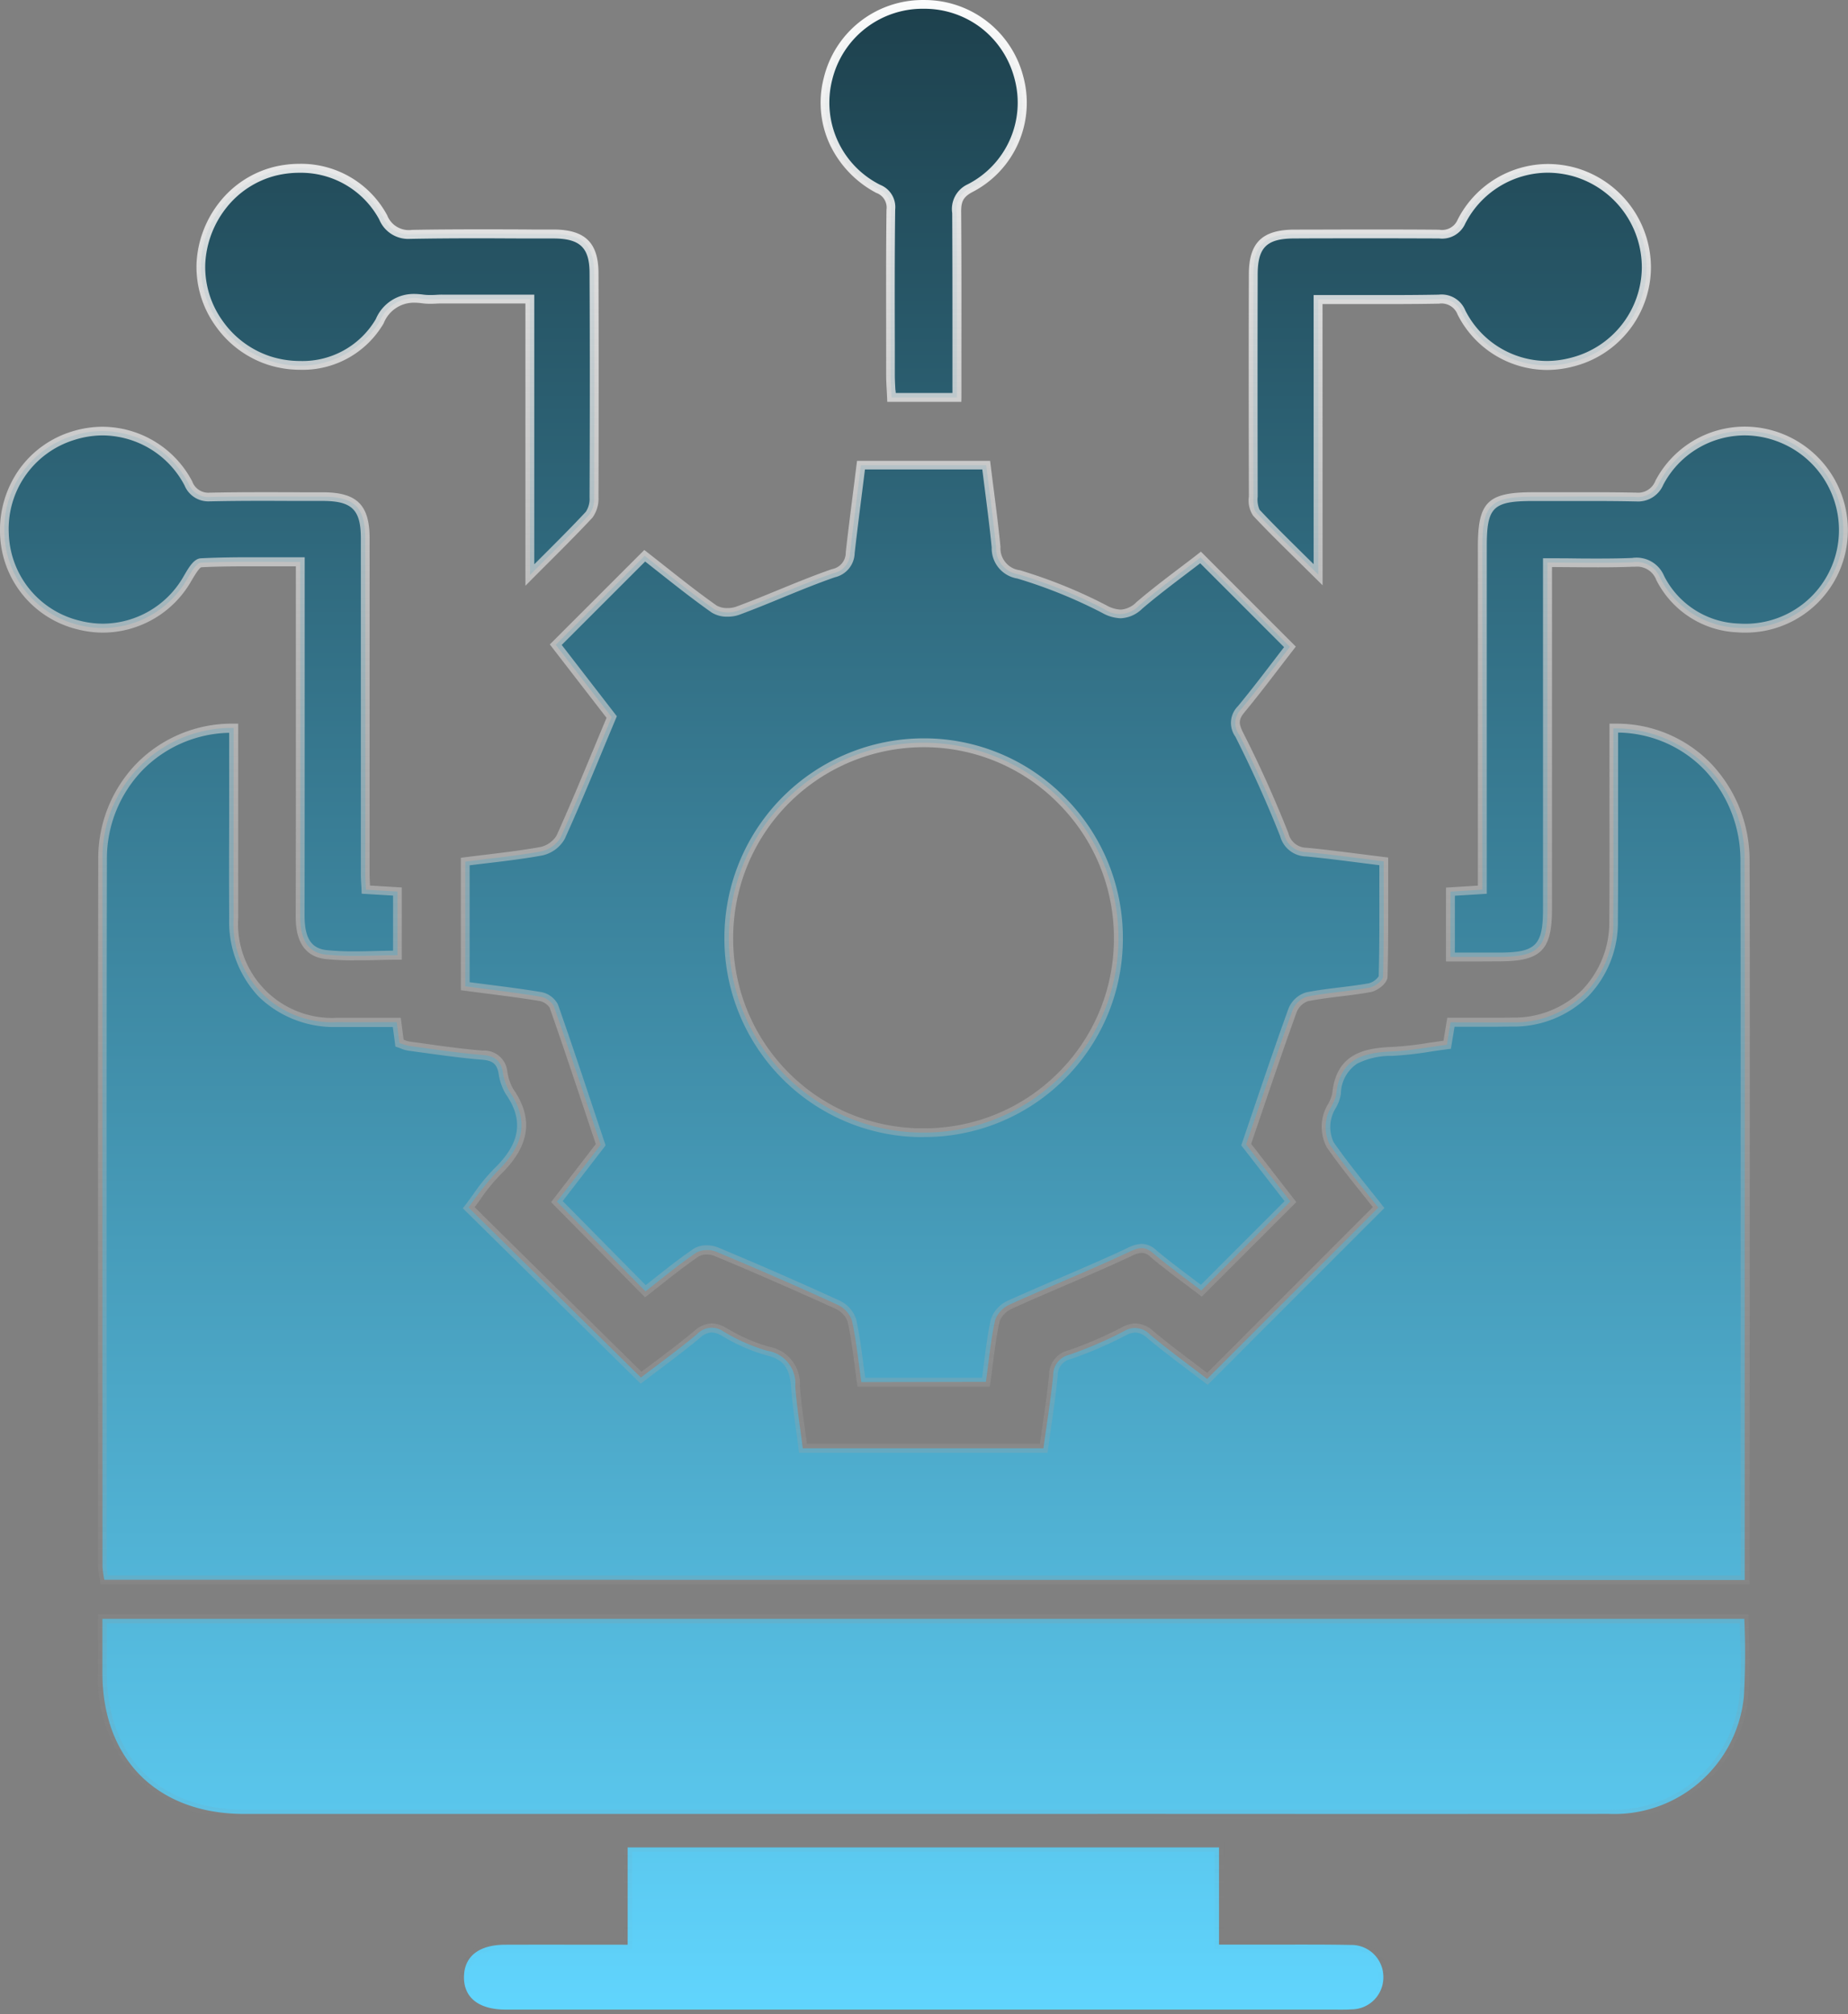 <svg xmlns="http://www.w3.org/2000/svg" xmlns:xlink="http://www.w3.org/1999/xlink" width="83.458" height="90.941" viewBox="0 0 83.458 90.941">
  <rect x="0" y="0" width="83.458" height="90.941" fill="#808080" stroke="none"/>
  <defs>
    <linearGradient id="linear-gradient" x1="0.5" y1="-0.196" x2="0.5" y2="1" gradientUnits="objectBoundingBox">
      <stop offset="0"/>
      <stop offset="1" stop-color="#61d6ff"/>
    </linearGradient>
    <linearGradient id="linear-gradient-2" x1="0.5" x2="0.5" y2="1" gradientUnits="objectBoundingBox">
      <stop offset="0" stop-color="#fff"/>
      <stop offset="1" stop-color="gray" stop-opacity="0"/>
    </linearGradient>
  </defs>
  <g id="Group_32396" data-name="Group 32396" transform="translate(0.2 7.2)">
    <g id="Group_32397" data-name="Group 32397">
      <path id="Union_195" data-name="Union 195" d="M-3868.035,666.323h-36.906c-.16,0-.319,0-.478,0-1.177-.018-1.837-.551-1.827-1.477s.676-1.448,1.855-1.452c1.809-.006,3.618,0,5.537,0V659h26.706v4.388h1.078l1.4,0c1.157,0,2.316-.007,3.473.016a1.443,1.443,0,0,1,1.471,1.447,1.442,1.442,0,0,1-1.452,1.462c-.133.01-.267.012-.4.012C-3867.729,666.327-3867.882,666.323-3868.035,666.323Zm-28.589-8.834q-10.273,0-20.545,0c-3.923,0-6.4-2.466-6.406-6.364,0-.791,0-1.582,0-2.446h74.149a34.39,34.39,0,0,1-.019,3.517,5.879,5.879,0,0,1-6.089,5.291q-10.273.006-20.545,0Zm-26.864-10.575a4.153,4.153,0,0,1-.083-.6q-.006-15.963,0-31.924a5.831,5.831,0,0,1,5.922-5.934v2.268c0,2.1-.009,4.206,0,6.308a4.437,4.437,0,0,0,4.653,4.706c.887.01,1.774,0,2.713,0,.044.343.08.616.12.935a2.436,2.436,0,0,0,.428.137c1.1.147,2.207.32,3.316.409.53.042.816.224.923.743a2.439,2.439,0,0,0,.3.9c.978,1.408.558,2.545-.569,3.635a14.511,14.511,0,0,0-1.273,1.612c2.585,2.549,5.136,5.066,7.783,7.675.742-.568,1.662-1.23,2.531-1.955a.912.912,0,0,1,1.187-.13,8.233,8.233,0,0,0,2,.881,1.489,1.489,0,0,1,1.252,1.6c.066.916.217,1.825.338,2.8h10.869c.15-1.091.33-2.186.44-3.288a.945.945,0,0,1,.74-.939,18.22,18.22,0,0,0,2.449-1.055.927.927,0,0,1,1.186.15c.854.712,1.756,1.366,2.578,2l7.733-7.734c-.69-.881-1.488-1.828-2.191-2.841a1.78,1.78,0,0,1-.151-1.163c.059-.4.4-.754.443-1.148.164-1.557,1.2-1.847,2.5-1.9.821-.031,1.637-.193,2.493-.3.057-.342.106-.64.168-1.015.943,0,1.862.012,2.781,0a4.434,4.434,0,0,0,4.565-4.6c.021-2.548,0-5.1.006-7.646v-1.026a5.847,5.847,0,0,1,5.925,6.021c.02,6.213.006,12.426.006,18.639v13.792Zm34.188-8.924c-.131-.918-.225-1.861-.425-2.781a1.24,1.24,0,0,0-.65-.712q-2.721-1.244-5.483-2.394a1.1,1.1,0,0,0-.891.038c-.813.552-1.573,1.185-2.3,1.75-1.327-1.344-2.617-2.65-4-4.047l1.979-2.568c-.74-2.207-1.409-4.244-2.121-6.266a.9.9,0,0,0-.618-.426c-1.1-.18-2.2-.308-3.379-.464v-5.629c1.125-.145,2.286-.255,3.43-.464a1.345,1.345,0,0,0,.875-.628c.782-1.731,1.492-3.494,2.306-5.433-.739-.955-1.649-2.133-2.526-3.267l4.017-4.016c1.01.787,2.041,1.635,3.129,2.4a1.329,1.329,0,0,0,1.061.085c1.457-.536,2.871-1.193,4.336-1.7a.948.948,0,0,0,.752-.92c.148-1.3.318-2.59.487-3.957h5.658c.154,1.251.326,2.475.446,3.706a1.192,1.192,0,0,0,1.016,1.223,22.249,22.249,0,0,1,3.876,1.57,1.2,1.2,0,0,0,1.576-.169c.918-.785,1.9-1.493,2.766-2.166l4.036,4.037c-.669.863-1.41,1.858-2.2,2.814a.875.875,0,0,0-.087,1.157c.747,1.467,1.422,2.975,2.029,4.507a1.047,1.047,0,0,0,1.007.79c1.137.109,2.27.268,3.487.417,0,1.774.018,3.491-.028,5.2,0,.178-.371.457-.6.5-.939.169-1.9.228-2.833.41a1.061,1.061,0,0,0-.653.605c-.7,1.932-1.35,3.882-2.1,6.067l2,2.575-4.025,4.021c-.64-.492-1.433-1.062-2.179-1.69-.387-.326-.645-.255-1.08-.051-1.778.831-3.6,1.564-5.39,2.373a1.245,1.245,0,0,0-.659.7c-.2.9-.281,1.815-.418,2.791Zm-5.984-20.089a8.765,8.765,0,0,0,8.763,8.824,8.774,8.774,0,0,0,8.832-8.76,8.823,8.823,0,0,0-8.768-8.846h-.027A8.815,8.815,0,0,0-3895.284,617.9Zm32.589.891v-2.947l1.44-.089V614.7q0-7.216,0-14.433c0-1.9.362-2.256,2.3-2.256,1.53,0,3.06-.021,4.588.011a1.049,1.049,0,0,0,1.1-.639,4.361,4.361,0,0,1,5.48-2.031,4.486,4.486,0,0,1,2.731,5.116,4.422,4.422,0,0,1-4.635,3.465,4.109,4.109,0,0,1-3.537-2.258,1.153,1.153,0,0,0-1.255-.7c-1.235.048-2.473.014-3.834.014v1.224q0,7.218,0,14.434c0,1.733-.411,2.139-2.142,2.145l-.939,0Zm-50.759-.1c-.986-.1-1.19-.889-1.189-1.771q.016-7.357,0-14.714v-1.249c-1.565,0-3.023-.031-4.477.035-.219.01-.455.447-.62.724a4.39,4.39,0,0,1-4.9,2.089,4.375,4.375,0,0,1-3.361-4.13,4.408,4.408,0,0,1,3.111-4.422,4.374,4.374,0,0,1,5.2,2.16.978.978,0,0,0,1.021.611c1.687-.036,3.375-.018,5.064-.013,1.411,0,1.9.481,1.9,1.884q.007,7.6,0,15.192c0,.188.017.376.03.669l1.425.085v2.876c-.652,0-1.306.031-1.956.031A12.133,12.133,0,0,1-3913.455,618.689Zm9.185-29.6h-3.967a6.394,6.394,0,0,1-.859-.006,1.691,1.691,0,0,0-1.95,1,4.222,4.222,0,0,1-5,1.776,4.5,4.5,0,0,1-3.081-4.369,4.5,4.5,0,0,1,3.337-4.176,4.32,4.32,0,0,1,4.9,2.081,1.239,1.239,0,0,0,1.3.767c2.131-.039,4.265-.021,6.4-.012,1.3,0,1.817.5,1.821,1.769q.018,5.062,0,10.122a1.241,1.241,0,0,1-.22.783c-.812.876-1.671,1.709-2.676,2.722Zm32.809,9.642c-.158-.169-.136-.537-.137-.814q-.012-4.971,0-9.941c0-1.336.507-1.82,1.865-1.824,2.167-.007,4.333-.011,6.5,0a.969.969,0,0,0,1.042-.564,4.373,4.373,0,0,1,5.087-2.242,4.493,4.493,0,0,1,3.265,4.336,4.453,4.453,0,0,1-3.358,4.253,4.317,4.317,0,0,1-4.99-2.238.968.968,0,0,0-1.024-.606c-1.776.034-3.555.013-5.454.013v12.424C-3869.7,600.506-3870.609,599.643-3871.461,598.731Zm-16.476-5.2c-.016-.357-.043-.694-.043-1.031,0-2.482-.019-4.965.013-7.446a.889.889,0,0,0-.564-.937,4.372,4.372,0,0,1-2.27-4.985,4.41,4.41,0,0,1,4.34-3.345,4.387,4.387,0,0,1,4.276,3.3,4.339,4.339,0,0,1-2.21,5,1.041,1.041,0,0,0-.6,1.121c.02,2.735.01,5.469.01,8.321Z" transform="translate(3928 -582.786)" fill="url(#linear-gradient)"/>
      <path id="Union_195_-_Outline" data-name="Union 195 - Outline" d="M-3867.576,666.527c-.153,0-.307,0-.459,0h-37.386c-1.28-.019-2.036-.647-2.024-1.679s.779-1.645,2.055-1.65c.678,0,1.418,0,2.327,0h3.011V658.8h27.106v4.388h.878l.923,0,.609,0,1.138,0c.89,0,1.572.006,2.21.018a1.65,1.65,0,0,1,1.667,1.646,1.635,1.635,0,0,1-1.637,1.663C-3867.281,666.523-3867.412,666.527-3867.576,666.527Zm-37.365-.4h36.906c.153,0,.306,0,.459,0s.275,0,.387-.012a1.24,1.24,0,0,0,1.267-1.261,1.242,1.242,0,0,0-1.275-1.249c-.636-.012-1.316-.018-2.2-.018l-1.136,0-.609,0-.924,0h-1.278V659.2h-26.306v4.388h-3.411c-.909,0-1.648,0-2.326,0-.614,0-1.644.168-1.656,1.254-.005.467.2,1.253,1.63,1.275.1,0,.21,0,.315,0Zm28.862-8.433h-31.792c-3.65,0-6.6,0-9.3,0a6.642,6.642,0,0,1-4.811-1.779,6.583,6.583,0,0,1-1.794-4.785c0-.522,0-1.045,0-1.588,0-.28,0-.565,0-.858v-.2h74.549v.2c0,.391.01.778.02,1.153a18.056,18.056,0,0,1-.04,2.385,6.078,6.078,0,0,1-6.288,5.47C-3861.526,657.689-3867.862,657.691-3876.079,657.691Zm-20.545-.4h20.545c8.217,0,14.553,0,20.545,0a5.688,5.688,0,0,0,5.89-5.112,17.725,17.725,0,0,0,.038-2.333c-.008-.314-.017-.636-.02-.964h-73.75c0,.224,0,.443,0,.658,0,.543,0,1.065,0,1.587.01,3.8,2.387,6.163,6.206,6.165,2.694,0,5.648,0,9.3,0Zm47.432-10.175h-74.469l-.025-.171c-.008-.053-.018-.109-.029-.169a2.518,2.518,0,0,1-.056-.461q0-3.3,0-6.6c0-8.3-.009-16.884.008-25.325a6.151,6.151,0,0,1,1.761-4.364,6.049,6.049,0,0,1,4.332-1.77h.228v2.467q0,.949,0,1.9c0,1.445,0,2.94,0,4.409a4.244,4.244,0,0,0,4.455,4.507c.285,0,.587,0,.95,0,.575,0,1.157,0,1.761,0h.176l.028.215c.036.281.067.516.1.773l.021.008a1.154,1.154,0,0,0,.25.077l.788.108c.825.115,1.678.233,2.518.3a1.045,1.045,0,0,1,1.1.9l.006.029a2.206,2.206,0,0,0,.265.8c.941,1.354.752,2.591-.594,3.893a8.027,8.027,0,0,0-.883,1.088c-.086.12-.174.242-.263.361l.993.98c2.165,2.136,4.32,4.261,6.541,6.45.167-.127.34-.257.522-.393.582-.437,1.242-.932,1.865-1.451a1.2,1.2,0,0,1,.783-.338,1.3,1.3,0,0,1,.627.186l.067.036a7.783,7.783,0,0,0,1.884.826,1.7,1.7,0,0,1,1.406,1.775c.045.628.13,1.247.22,1.9.032.231.064.468.1.708h10.519c.037-.266.076-.533.114-.793.11-.758.224-1.541.3-2.314a1.139,1.139,0,0,1,.875-1.109,17.883,17.883,0,0,0,2.422-1.044,1.333,1.333,0,0,1,.609-.171,1.222,1.222,0,0,1,.8.345c.6.5,1.235.98,1.844,1.441.2.153.4.3.588.446l7.484-7.484c-.152-.193-.308-.388-.471-.592-.541-.676-1.1-1.376-1.617-2.119a2.01,2.01,0,0,1-.184-1.306,2.009,2.009,0,0,1,.241-.623,1.566,1.566,0,0,0,.2-.517c.183-1.742,1.4-2.027,2.693-2.076a15.332,15.332,0,0,0,1.682-.188c.211-.031.427-.063.646-.093.047-.284.091-.548.144-.869l.028-.167h.17l.894,0,.872,0c.388,0,.71,0,1.013-.007a4.405,4.405,0,0,0,3.14-1.246,4.417,4.417,0,0,0,1.228-3.158c.014-1.737.011-3.5.008-5.213q0-1.216,0-2.432v-1.224l.2,0h.084a5.927,5.927,0,0,1,4.3,1.8,6.333,6.333,0,0,1,1.744,4.425c.014,4.4.011,8.868.008,13.191q0,2.724,0,5.448Zm-74.128-.4h73.728V633.122q0-2.724,0-5.448c0-4.323.006-8.794-.008-13.19a5.936,5.936,0,0,0-1.632-4.148,5.523,5.523,0,0,0-3.893-1.673v.826q0,1.215,0,2.431c0,1.71.006,3.478-.009,5.217a4.807,4.807,0,0,1-1.344,3.437,4.8,4.8,0,0,1-3.418,1.364c-.3,0-.628.007-1.019.007l-.873,0-.722,0c-.05.3-.093.558-.141.848l-.024.147-.148.019c-.264.034-.529.073-.785.111a15.62,15.62,0,0,1-1.726.192,3.369,3.369,0,0,0-1.581.353,1.663,1.663,0,0,0-.729,1.364,1.88,1.88,0,0,1-.244.66,1.7,1.7,0,0,0-.2.5,1.619,1.619,0,0,0,.117,1.02c.508.732,1.063,1.426,1.6,2.1.2.254.4.494.583.734l.109.139-.125.125-7.733,7.734-.124.124-.139-.107c-.236-.181-.473-.361-.725-.551-.614-.463-1.248-.942-1.86-1.453a.849.849,0,0,0-.54-.252.955.955,0,0,0-.426.126,18.248,18.248,0,0,1-2.476,1.066.752.752,0,0,0-.606.77c-.078.783-.192,1.571-.3,2.333-.046.316-.094.642-.137.963l-.024.173h-11.22l-.022-.175c-.037-.3-.078-.593-.117-.879-.091-.662-.176-1.288-.222-1.928-.062-.86-.36-1.243-1.1-1.415a8.08,8.08,0,0,1-1.985-.864l-.066-.036a.925.925,0,0,0-.436-.137.838.838,0,0,0-.527.245c-.63.525-1.295,1.024-1.881,1.464-.232.174-.451.338-.657.5l-.138.106-.124-.122c-2.265-2.232-4.459-4.4-6.665-6.572l-1.245-1.228.109-.14c.121-.156.238-.319.362-.491a8.3,8.3,0,0,1,.929-1.142c1.2-1.156,1.363-2.2.543-3.377a2.524,2.524,0,0,1-.328-.946l-.006-.028c-.082-.4-.269-.546-.743-.584-.851-.068-1.71-.187-2.541-.3-.262-.036-.524-.073-.786-.108a1.486,1.486,0,0,1-.342-.1c-.043-.017-.083-.032-.122-.045l-.12-.039-.016-.125c-.033-.262-.063-.494-.1-.76-.541,0-1.066,0-1.585,0-.365,0-.668,0-.954,0a4.883,4.883,0,0,1-3.513-1.364,4.938,4.938,0,0,1-1.338-3.541c-.008-1.471-.007-2.966,0-4.412q0-.949,0-1.9v-2.066a5.637,5.637,0,0,0-3.876,1.649,5.754,5.754,0,0,0-1.646,4.083c-.017,8.441-.012,17.024-.008,25.324q0,3.3,0,6.6a2.193,2.193,0,0,0,.049.388Zm39.819-8.524h-5.973l-.025-.172c-.036-.25-.069-.506-.1-.754-.087-.664-.177-1.351-.321-2.013a1.047,1.047,0,0,0-.538-.572c-1.76-.8-3.6-1.609-5.477-2.391a.942.942,0,0,0-.347-.06.678.678,0,0,0-.355.079c-.591.4-1.156.847-1.7,1.278-.2.154-.4.314-.593.465l-.14.108-.764-.774-3.356-3.4-.123-.124.106-.138,1.913-2.484-.44-1.318c-.56-1.678-1.089-3.263-1.645-4.843a.729.729,0,0,0-.463-.3c-.792-.13-1.582-.232-2.418-.339q-.471-.06-.954-.124l-.174-.023v-5.98l.174-.022c.314-.04.637-.079.949-.116.812-.1,1.651-.2,2.47-.347a1.162,1.162,0,0,0,.728-.514c.579-1.282,1.119-2.583,1.692-3.96q.277-.667.567-1.36l-1.538-1.989-1.024-1.325.125-.124,3.584-3.583.559-.558.139.109c.263.205.533.419.795.625.75.593,1.526,1.207,2.326,1.77a.934.934,0,0,0,.5.119,1.134,1.134,0,0,0,.378-.059c.647-.238,1.3-.505,1.927-.763.785-.322,1.6-.655,2.413-.937a.752.752,0,0,0,.619-.753c.1-.906.216-1.8.334-2.738q.076-.6.153-1.221l.022-.175h6.012l.021.176q.067.547.137,1.087c.11.86.224,1.749.309,2.624a1,1,0,0,0,.873,1.051,22.514,22.514,0,0,1,3.911,1.584,1.454,1.454,0,0,0,.641.195,1.1,1.1,0,0,0,.714-.337c.654-.559,1.333-1.074,1.99-1.573.273-.207.531-.4.784-.6l.139-.108.125.125,4.036,4.037.125.125-.108.139c-.188.242-.381.494-.58.753-.518.676-1.053,1.375-1.623,2.065-.272.33-.284.505-.063.939.731,1.437,1.417,2.959,2.037,4.524a.856.856,0,0,0,.841.664c.807.078,1.6.179,2.443.286.344.044.692.088,1.048.132l.176.021v.177q0,.588,0,1.169c0,1.39.006,2.7-.029,4.041-.008.306-.47.637-.767.691-.447.08-.9.137-1.344.191-.491.061-1,.123-1.487.219a.878.878,0,0,0-.5.477c-.535,1.479-1.045,2.978-1.585,4.566q-.233.683-.476,1.4l.24.309,1.692,2.181.108.139-.125.125-2,2-2.022,2.02-.124.124-.139-.107c-.182-.14-.375-.285-.579-.438-.5-.377-1.07-.8-1.607-1.257a.578.578,0,0,0-.384-.178,1.25,1.25,0,0,0-.482.154c-1,.469-2.036.913-3.036,1.343-.775.333-1.576.678-2.356,1.031a1.053,1.053,0,0,0-.547.566c-.139.633-.221,1.278-.308,1.96-.034.265-.069.539-.107.815Zm-5.626-.4h5.278c.029-.216.056-.43.083-.638.088-.691.171-1.344.314-2a1.428,1.428,0,0,1,.772-.844c.784-.355,1.587-.7,2.364-1.034,1-.428,2.027-.872,3.024-1.338a1.537,1.537,0,0,1,.652-.192.98.98,0,0,1,.642.272c.529.445,1.092.869,1.59,1.243l.442.334,1.9-1.9,1.878-1.877-1.584-2.041-.372-.48.035-.1q.262-.766.51-1.5c.541-1.59,1.052-3.091,1.588-4.573a1.247,1.247,0,0,1,.8-.734c.5-.1,1.017-.162,1.514-.223.435-.054.885-.109,1.322-.188a.8.8,0,0,0,.439-.315c.035-1.329.032-2.638.029-4.023q0-.494,0-.993l-.875-.11c-.838-.107-1.63-.208-2.431-.285a1.237,1.237,0,0,1-1.174-.916c-.615-1.554-1.3-3.064-2.021-4.49a1.065,1.065,0,0,1,.111-1.375c.565-.684,1.1-1.38,1.614-2.053.161-.21.319-.416.473-.616l-3.787-3.788c-.21.162-.424.324-.648.494-.652.495-1.326,1.007-1.971,1.558a1.476,1.476,0,0,1-.974.433,1.824,1.824,0,0,1-.823-.238,22.116,22.116,0,0,0-3.841-1.557,1.379,1.379,0,0,1-1.16-1.4c-.084-.869-.2-1.755-.308-2.612q-.058-.455-.116-.913h-5.3q-.066.529-.131,1.046c-.119.941-.231,1.83-.334,2.734a1.148,1.148,0,0,1-.886,1.086c-.806.279-1.612.609-2.392.929-.633.26-1.287.528-1.941.769a1.541,1.541,0,0,1-.516.083,1.3,1.3,0,0,1-.729-.192c-.809-.57-1.59-1.187-2.344-1.783-.215-.17-.435-.344-.653-.515l-.309.308-3.459,3.458.809,1.047,1.609,2.081.071.092-.045.108q-.314.75-.611,1.466c-.573,1.38-1.115,2.684-1.7,3.971a1.542,1.542,0,0,1-1.021.742c-.832.152-1.677.253-2.5.35-.253.03-.514.061-.771.094v5.278l.779.1c.84.108,1.633.21,2.433.341a1.084,1.084,0,0,1,.774.557c.557,1.583,1.087,3.17,1.647,4.85q.233.7.474,1.419l.034.1-.065.085-1.872,2.43,3.233,3.275.515.521.449-.354c.552-.436,1.122-.886,1.725-1.295a1.079,1.079,0,0,1,.58-.149,1.333,1.333,0,0,1,.5.091c1.878.784,3.725,1.59,5.49,2.4a1.424,1.424,0,0,1,.762.851c.148.679.239,1.374.326,2.046C-3889.178,637.4-3889.153,637.6-3889.126,637.791Zm2.638-10.865h-.034a8.937,8.937,0,0,1-6.355-2.645,8.97,8.97,0,0,1-2.607-6.38,9.01,9.01,0,0,1,9-8.981h.029a8.917,8.917,0,0,1,6.346,2.665,8.969,8.969,0,0,1,2.62,6.381,8.924,8.924,0,0,1-2.64,6.343A8.953,8.953,0,0,1-3886.488,626.926Zm0-17.606a8.609,8.609,0,0,0-8.6,8.582,8.573,8.573,0,0,0,2.491,6.1,8.539,8.539,0,0,0,6.073,2.526h.032a8.555,8.555,0,0,0,6.076-2.5,8.527,8.527,0,0,0,2.522-6.061,8.572,8.572,0,0,0-2.5-6.1,8.521,8.521,0,0,0-6.064-2.547Zm25.092,9.673h-1.5v-3.334l.187-.012.761-.047.492-.03V614.7q0-7.216,0-14.433c0-2.019.444-2.456,2.5-2.456l1.228,0q.672,0,1.343,0c.788,0,1.43.006,2.021.018h.05a.84.84,0,0,0,.875-.535,4.558,4.558,0,0,1,4.032-2.445,4.628,4.628,0,0,1,1.7.324,4.676,4.676,0,0,1,2.853,5.347,4.625,4.625,0,0,1-4.525,3.631c-.105,0-.213,0-.319-.011a4.309,4.309,0,0,1-3.7-2.365.927.927,0,0,0-.962-.6l-.108,0c-.452.018-.942.026-1.543.026-.364,0-.724,0-1.106-.006-.323,0-.655-.005-.992-.006v5.148c0,3.379,0,6.873,0,10.31,0,1.835-.5,2.339-2.342,2.345Zm-1.1-.4h1.1l.938,0c1.615-.005,1.942-.333,1.943-1.945,0-3.437,0-6.931,0-10.31v-5.549h.2c.409,0,.809,0,1.2.006s.74.006,1.1.006c.6,0,1.082-.008,1.528-.026a1.346,1.346,0,0,1,1.439.809,3.926,3.926,0,0,0,3.374,2.153c.1.006.2.01.292.01a4.227,4.227,0,0,0,4.135-3.32,4.274,4.274,0,0,0-2.609-4.886,4.23,4.23,0,0,0-1.55-.3,4.164,4.164,0,0,0-3.681,2.237,1.235,1.235,0,0,1-1.226.744h-.058c-.588-.012-1.228-.018-2.013-.018q-.671,0-1.341,0l-1.229,0c-1.827,0-2.1.269-2.1,2.056q0,7.216,0,14.433v1.244l-.187.012-.68.042-.573.035Zm-49.708.351a12.191,12.191,0,0,1-1.272-.057c-1.37-.141-1.369-1.518-1.368-1.971.008-3.625.007-7.311.006-10.875q0-1.919,0-3.839v-1.049l-.935,0q-.544,0-1.075,0c-.62,0-1.437,0-2.258.042-.1.024-.328.406-.412.55l-.045.076a4.615,4.615,0,0,1-3.979,2.326,4.613,4.613,0,0,1-1.144-.145,4.576,4.576,0,0,1-3.511-4.318,4.753,4.753,0,0,1,.847-2.882,4.571,4.571,0,0,1,2.4-1.737,4.66,4.66,0,0,1,1.387-.214,4.6,4.6,0,0,1,4.046,2.468.773.773,0,0,0,.8.508h.042c.7-.015,1.447-.022,2.364-.022.564,0,1.138,0,1.692.005l1.012,0c1.528.005,2.1.57,2.1,2.084,0,3.376,0,6.809,0,10.129q0,2.532,0,5.064c0,.112.006.225.014.367,0,.036,0,.074.006.113l.384.023.861.051.188.011v3.264h-.2c-.324,0-.655.008-.975.016S-3911.876,618.945-3912.2,618.945Zm-4.645-18.2q.533,0,1.077,0t1.133,0h.2V602.2q0,1.919,0,3.839c0,3.565,0,7.251-.006,10.876,0,1.029.3,1.5,1.01,1.572a11.819,11.819,0,0,0,1.231.055c.322,0,.652-.008.971-.016.257-.006.521-.013.785-.015v-2.488l-.674-.04-.743-.044-.008-.18c0-.109-.01-.2-.015-.288-.008-.143-.015-.266-.015-.39q0-2.532,0-5.064c0-3.32,0-6.752,0-10.128,0-1.286-.4-1.68-1.7-1.684l-1.013,0c-.554,0-1.127-.005-1.691-.005-.914,0-1.663.007-2.355.022h-.051a1.16,1.16,0,0,1-1.15-.715,4.208,4.208,0,0,0-3.7-2.261,4.256,4.256,0,0,0-1.268.2,4.2,4.2,0,0,0-2.971,4.226,4.18,4.18,0,0,0,3.21,3.941,4.214,4.214,0,0,0,1.045.133,4.219,4.219,0,0,0,3.636-2.13l.044-.075c.2-.344.431-.733.739-.747C-3918.295,600.752-3917.472,600.747-3916.848,600.747Zm12.378,1.287V589.289h-3.767c-.086,0-.172,0-.263.006s-.185.007-.278.007a2.519,2.519,0,0,1-.344-.021,2.76,2.76,0,0,0-.373-.028,1.463,1.463,0,0,0-1.375.93,4.232,4.232,0,0,1-3.766,2.1,4.817,4.817,0,0,1-1.467-.229,4.665,4.665,0,0,1-2.369-1.762,4.57,4.57,0,0,1-.851-2.806,4.816,4.816,0,0,1,1.045-2.778,4.538,4.538,0,0,1,2.444-1.584,4.9,4.9,0,0,1,1.161-.141,4.417,4.417,0,0,1,3.96,2.321,1.049,1.049,0,0,0,1.123.662c.891-.016,1.839-.024,2.984-.024.83,0,1.673,0,2.488.008l.929,0c1.412.005,2.016.594,2.02,1.968.011,3.2.01,6.512,0,10.124a1.461,1.461,0,0,1-.274.918c-.6.643-1.229,1.275-1.9,1.945-.251.25-.51.509-.781.781Zm-3.767-13.145h4.167v12.175l.44-.439c.668-.667,1.3-1.3,1.89-1.934a1.059,1.059,0,0,0,.167-.648c.015-3.61.016-6.921,0-10.121,0-1.154-.428-1.565-1.622-1.569l-.93,0c-.815,0-1.657-.008-2.486-.008-1.143,0-2.088.008-2.977.024h-.063a1.415,1.415,0,0,1-1.419-.872,4.023,4.023,0,0,0-3.608-2.111,4.5,4.5,0,0,0-1.066.129,4.137,4.137,0,0,0-2.227,1.445,4.415,4.415,0,0,0-.958,2.545,4.168,4.168,0,0,0,.778,2.559,4.263,4.263,0,0,0,2.163,1.611,4.417,4.417,0,0,0,1.345.21,3.837,3.837,0,0,0,3.418-1.894,1.852,1.852,0,0,1,1.724-1.134,3.159,3.159,0,0,1,.427.031,2.125,2.125,0,0,0,.29.017c.087,0,.173,0,.264-.006S-3908.33,588.889-3908.237,588.889Zm39.769,13.124-.341-.338c-.27-.267-.53-.523-.783-.772-.711-.7-1.382-1.357-2.015-2.035a1.248,1.248,0,0,1-.191-.857c0-.032,0-.063,0-.093-.009-3.857-.01-7.016,0-9.942,0-1.433.6-2.019,2.065-2.023.936,0,2.045-.006,3.174-.006,1.222,0,2.311,0,3.327.011h.033a.762.762,0,0,0,.832-.459,4.59,4.59,0,0,1,4.068-2.509,4.745,4.745,0,0,1,1.248.169,4.688,4.688,0,0,1,3.412,4.531,4.636,4.636,0,0,1-3.507,4.443,4.694,4.694,0,0,1-1.2.157,4.547,4.547,0,0,1-4.022-2.494.775.775,0,0,0-.844-.5c-.7.013-1.443.019-2.4.019-.492,0-.987,0-1.49,0l-1.369,0Zm1.907-15.667c-1.129,0-2.238,0-3.173.006-1.259,0-1.663.4-1.666,1.624-.008,2.926-.007,6.084,0,9.94,0,.031,0,.063,0,.1a1.15,1.15,0,0,0,.083.582c.627.671,1.3,1.328,2,2.023l.444.437V588.909h.2c.532,0,1.054,0,1.57,0s1,0,1.488,0c.954,0,1.692-.006,2.392-.019a1.157,1.157,0,0,1,1.2.712,4.152,4.152,0,0,0,3.67,2.283,4.291,4.291,0,0,0,1.093-.144,4.24,4.24,0,0,0,3.209-4.062,4.283,4.283,0,0,0-3.118-4.14,4.345,4.345,0,0,0-1.143-.155,4.2,4.2,0,0,0-3.715,2.3,1.144,1.144,0,0,1-1.184.669h-.036C-3864.252,586.35-3865.34,586.346-3866.561,586.346Zm-18.223,7.383h-3.344l-.008-.191c-.005-.114-.011-.226-.017-.336-.013-.241-.026-.469-.026-.7q0-.689,0-1.379c0-1.989-.01-4.046.016-6.069a.7.7,0,0,0-.459-.758,4.792,4.792,0,0,1-2.12-2.232,4.478,4.478,0,0,1-.249-2.978,4.592,4.592,0,0,1,4.515-3.5h.019a4.6,4.6,0,0,1,4.469,3.445,4.533,4.533,0,0,1-2.309,5.233c-.448.241-.5.484-.493.944.015,2.05.013,4.066.011,6.2q0,1.052,0,2.122Zm-2.962-.4h2.562q0-.969,0-1.922c0-2.133,0-4.149-.011-6.2a1.228,1.228,0,0,1,.7-1.3,4.14,4.14,0,0,0,2.112-4.777,4.234,4.234,0,0,0-1.5-2.279,4.215,4.215,0,0,0-2.583-.87h-.017a4.2,4.2,0,0,0-4.128,3.194,4.155,4.155,0,0,0,2.172,4.76,1.081,1.081,0,0,1,.668,1.115c-.026,2.02-.021,4.075-.016,6.063q0,.69,0,1.38c0,.224.012.446.025.682Q-3887.75,593.254-3887.747,593.329Z" transform="translate(3928 -582.786)" fill="url(#linear-gradient-2)"/>
    </g>
  </g>
</svg>
